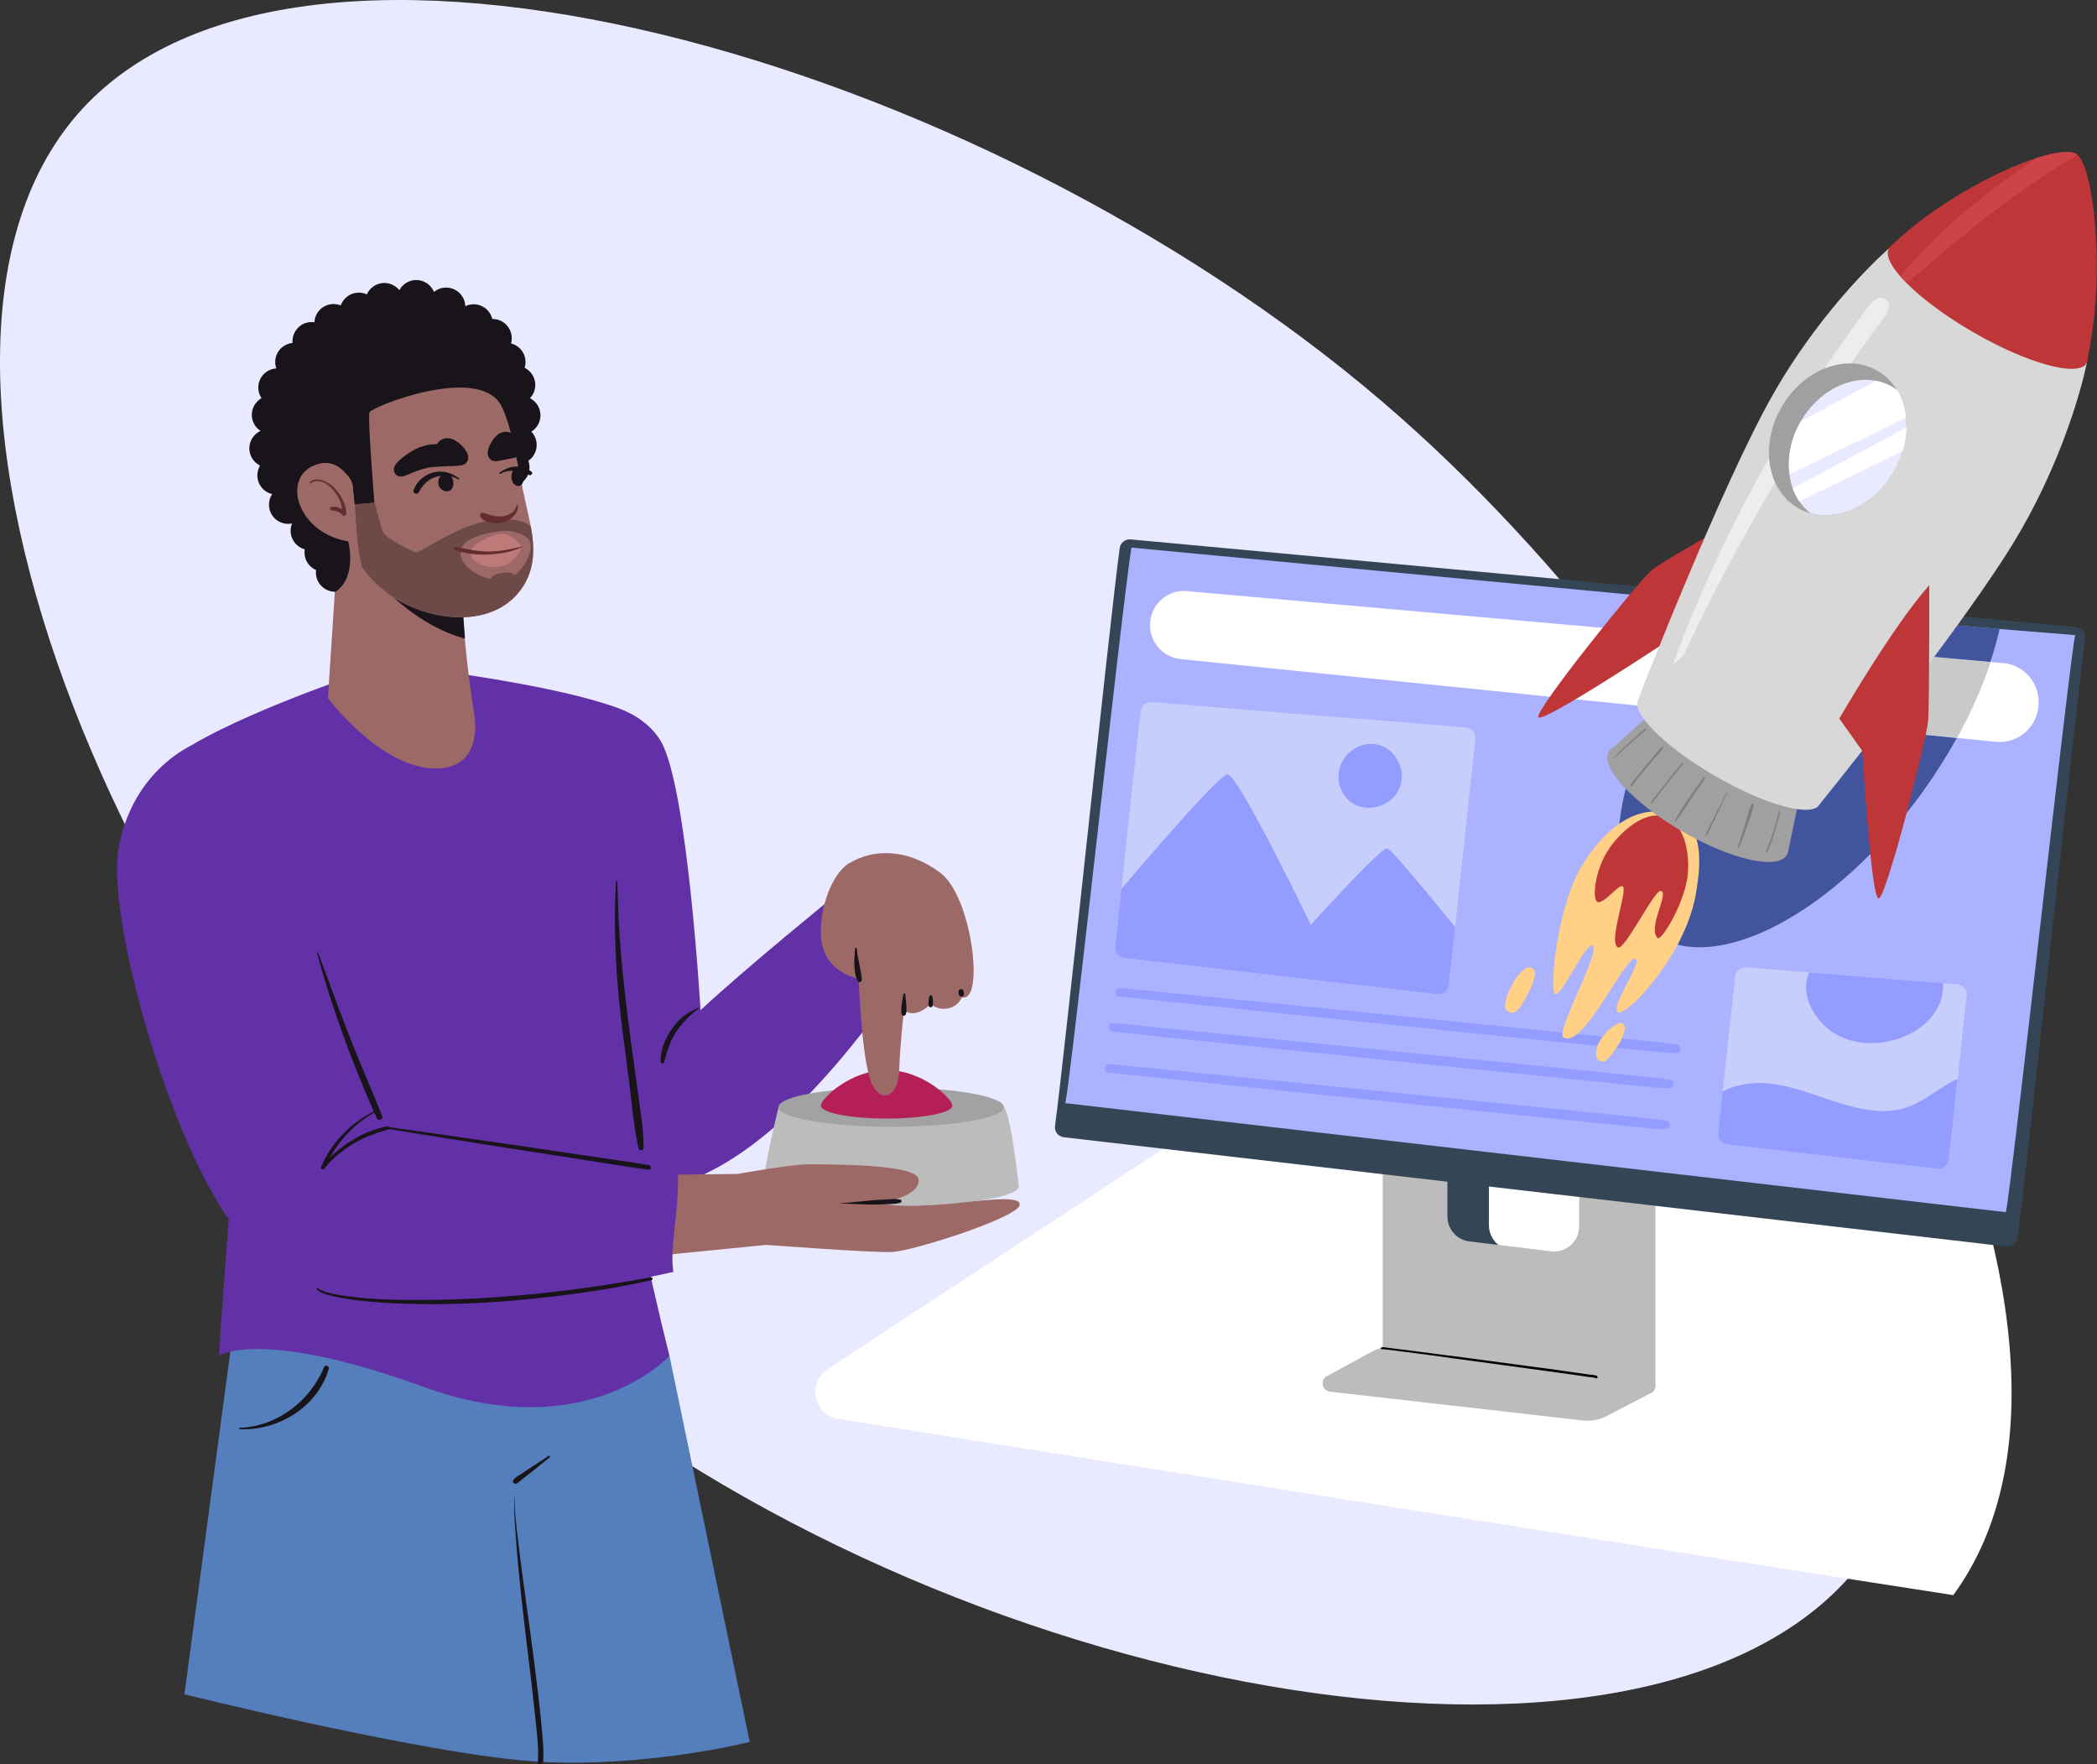 <?xml version="1.0" encoding="UTF-8"?>
<svg id="Laag_1" data-name="Laag 1" xmlns="http://www.w3.org/2000/svg" xmlns:xlink="http://www.w3.org/1999/xlink" viewBox="0 0 178.29 150">
  <rect x="0" y="0" width="178.29" height="150" fill="#333333" stroke="none"/>
  <defs>
    <style>
      .cls-1 {
        fill: #e9eaff;
      }

      .cls-2 {
        fill: #be3638;
      }

      .cls-3 {
        fill: #fff;
      }

      .cls-4 {
        fill: #c8cefc;
      }

      .cls-5 {
        fill: #d8d8d8;
      }

      .cls-6 {
        fill: #a0a0a0;
      }

      .cls-7 {
        fill: #6d4a48;
      }

      .cls-8 {
        fill: #43549f;
      }

      .cls-9 {
        fill: #c9c9c9;
      }

      .cls-10 {
        fill: #939cff;
      }

      .cls-11 {
        fill: #344655;
      }

      .cls-12 {
        fill: #abb2ff;
      }

      .cls-13 {
        fill: #9c6967;
      }

      .cls-14, .cls-15, .cls-16 {
        fill: #191419;
      }

      .cls-17 {
        fill: #ffd085;
      }

      .cls-18 {
        fill: #6331a7;
      }

      .cls-19 {
        clip-path: url(#clippath);
      }

      .cls-20 {
        fill: none;
      }

      .cls-21 {
        fill: #ce424a;
      }

      .cls-22 {
        fill: #bcbcbc;
      }

      .cls-15 {
        stroke-width: 1.01px;
      }

      .cls-15, .cls-16 {
        stroke: #191419;
        stroke-miterlimit: 10;
      }

      .cls-23 {
        fill: #7f7f7f;
      }

      .cls-24 {
        fill: #b41f57;
      }

      .cls-16 {
        stroke-width: .97px;
      }

      .cls-25 {
        fill: #557ebc;
      }

      .cls-26 {
        fill: #642e30;
      }

      .cls-27 {
        fill: #a2a2a2;
      }

      .cls-28 {
        fill: #ededed;
      }

      .cls-29 {
        fill: #bd7a78;
      }
    </style>
    <clipPath id="clippath">
      <rect class="cls-20" width="178.29" height="150"/>
    </clipPath>
  </defs>
  <g class="cls-19">
    <g>
      <path class="cls-1" d="m158.55,132.44c-.04.06-.08.11-.12.17-16.84,22.54-75.55,12.35-111.27-16.16C10.58,87.25-11.89,30.87,6.62,9.68c18.56-21.25,76.46-5.01,110.93,24.49,15.32,13.11,29.39,31.73,37.82,49.9,8.73,18.81,11.41,37.13,3.18,48.37Z"/>
      <path class="cls-3" d="m166.07,135.62c-22.74-3.51-76.79-12.11-94.78-14.98-2.1-.33-2.69-3.08-.91-4.25l57.04-37.43,35.47,8.3c8.73,18.81,11.41,37.13,3.18,48.36h0Z"/>
      <path class="cls-25" d="m19.76,113.62l-4.08,30.43s21.02,5.24,30.27,5.74c9.25.49,17.79-1.69,17.79-1.69l-6.82-32.82-37.17-1.66Z"/>
      <path class="cls-22" d="m117.56,115.02l23.18,2.78v-17.7l-23.18-2.79v17.7Z"/>
      <path class="cls-11" d="m123.06,99.18v4.24c0,1.09.81,2.01,1.89,2.13l2.46.3,4.47.54c1.28.15,2.4-.85,2.4-2.13v-4.24c0-.68-.32-1.29-.82-1.69-.3-.24-.67-.4-1.07-.45l-6.92-.83c-1.28-.15-2.4.85-2.4,2.13Z"/>
      <path class="cls-3" d="m126.59,99.93v4.24c0,.68.32,1.29.82,1.69l4.47.54c1.28.15,2.4-.85,2.4-2.13v-4.24c0-.68-.32-1.29-.82-1.69l-4.47-.54c-1.28-.15-2.4.85-2.4,2.13Z"/>
      <path class="cls-22" d="m140.36,118.44l-3.75,1.95c-.68.35-1.46.48-2.21.36l-21.35-2.43c-.67-.11-.82-1-.23-1.32l3.87-2.11c.7-.38,1.52-.52,2.31-.39l21.16,2.62c.67.11.82,1.01.21,1.33Z"/>
      <path class="cls-11" d="m177.29,54.29c-.88,6.48-4.9,44.71-5.76,50.96-.06.46-.49.79-.95.73l-80.13-9.29c-.48-.05-.82-.49-.75-.97.84-6.17,4.67-43.14,5.5-49.12.06-.45.46-.78.92-.74l80.39,7.45c.49.04.85.48.78.97h0Z"/>
      <path class="cls-12" d="m176.44,53.99c-.43,1.5-5.48,47.56-5.9,49.07l-79.97-9.27c.09-.3.33-2.23.69-5.16,1.42-11.84,4.61-40.86,4.95-42.07l50.32,4.74,21.23,2,2.26.18,6.43.52h0Z"/>
      <path class="cls-10" d="m95.18,84.74c.45,0,.9.09,1.35.13,1.16.12,2.31.24,3.47.36,1.69.18,3.39.35,5.08.53,2.06.21,4.12.43,6.18.64,2.25.23,4.5.47,6.76.7,2.25.23,4.54.47,6.82.7,2.11.22,4.22.44,6.34.65,1.8.18,3.6.37,5.4.55,1.3.13,2.61.26,3.91.39.63.06,1.28.15,1.91.15.01,0,.03,0,.04,0,.11,0,.12,0,.03,0h.03c.48,0,.48-.74,0-.75-.01,0-.02,0-.03,0-.03,0,.37.07.08.01-.04,0-.07,0-.11-.02-.01,0-.03,0-.04,0-.09-.01-.18-.02-.26-.03-.14-.02-.27-.04-.41-.05-.04,0-.08-.01-.13-.02.16.02-.07,0-.13-.02-.1-.01-.19-.02-.29-.03-1.15-.12-2.3-.23-3.46-.35-1.7-.18-3.4-.35-5.1-.52-2.05-.21-4.1-.42-6.14-.62-2.26-.23-4.52-.46-6.78-.69-2.27-.23-4.54-.46-6.82-.69-2.12-.21-4.24-.43-6.37-.64-1.8-.18-3.6-.36-5.4-.54-1.31-.13-2.61-.26-3.91-.39-.64-.06-1.28-.15-1.91-.18-.03,0-.07,0-.1,0-.48,0-.48.74,0,.74h0Z"/>
      <path class="cls-4" d="m125.45,62.81c-.31,2.65-1.13,10.49-1.73,16.01-.23,2.14-.43,3.93-.54,4.94-.06.48-.49.82-.97.77l-26.62-3.08c-.48-.06-.82-.49-.77-.97.11-1,.3-2.78.52-4.9.56-5.28,1.35-12.64,1.64-15.11.05-.47.47-.81.94-.77l26.73,2.15c.5.04.86.48.8.98Z"/>
      <path class="cls-3" d="m100.93,50.25c-1.58-.14-2.97,1.01-3.14,2.59-.17,1.6.99,3.03,2.59,3.2l40.4,4.11c.99-2.01,2.19-4.05,3.6-6.05l-43.45-3.84Z"/>
      <path class="cls-3" d="m170.3,56.38l-1.07-.1c-.69,2.09-1.65,4.27-2.86,6.46l3.3.33c1.82.18,3.45-1.14,3.64-2.96,0-.03,0-.06,0-.09.19-1.84-1.16-3.49-3.01-3.65h0Z"/>
      <path class="cls-8" d="m170.01,53.47l-2.26-.18-21.23-2c-.65.79-1.28,1.6-1.9,2.46-.08.11-.16.23-.24.34l24.84,2.2c.32-.96.58-1.9.79-2.82Z"/>
      <path class="cls-8" d="m140.51,79.35c5.21,3.74,15.49-1.65,22.97-12.04,1.08-1.51,2.05-3.04,2.89-4.56l-25.59-2.6c-4.09,8.34-4.42,16.23-.27,19.21h0Z"/>
      <path class="cls-17" d="m134.64,73.37c2.53-3.96,5.38-4.98,7.77-4.06,2.1.81,2.42,3.21,1.74,6.87-.96,5.15-5.86,10.27-6.59,9.88-.72-.38,2.1-4.25,1.5-4.53-.85-.39-4.38,7.64-6.11,6.68-.78-.43,3.25-7.45,2.44-7.82-.57-.26-2.63,4.38-3.18,4.13-.48-.21.11-7.53,2.43-11.15h0Z"/>
      <path class="cls-2" d="m136.83,72.12c.88-1.29,2.98-3.32,4.77-2.65,1.75.65,2.13,3.47,1.85,5.23-.36,2.26-2.08,5.12-2.49,5.08-.95-.82.97-3.84.27-4.02-.49-.31-3.1,5.12-3.68,4.79-.85-.49.91-4.95.4-5.2-.35-.17-1.6,1.55-2.13,1.34-.44-.17-.31-2.65,1.02-4.58h0Z"/>
      <path class="cls-9" d="m144.39,54.09c-1.41,2-2.62,4.04-3.6,6.05l25.59,2.6c1.21-2.19,2.17-4.37,2.86-6.46l-24.84-2.2Z"/>
      <path class="cls-4" d="m167.2,84.66c-.16,1.41-.46,4.27-.76,7.1-.29,2.76-.58,5.49-.74,6.84-.05.48-.49.82-.97.77l-17.87-2.07c-.48-.05-.82-.49-.77-.97.09-.79.22-2.07.38-3.54.37-3.44.85-7.93,1.06-9.77.06-.47.47-.81.94-.77l5.37.43,11.38.91,1.19.1c.49.04.86.48.8.97h0Z"/>
      <path d="m117.53,114.7s.11.01.14.02c.13.01.26.03.39.04.45.05.89.11,1.34.17,1.45.18,2.89.38,4.33.58,3.22.44,6.45.87,9.67,1.32.55.08,1.1.15,1.65.24.2.03.46.03.65.11.13.06.18-.15.06-.21-.16-.07-.38-.07-.54-.09-.45-.07-.89-.13-1.34-.19-1.45-.21-2.9-.41-4.36-.6-3.25-.44-6.49-.86-9.74-1.28-.54-.07-1.09-.14-1.64-.2-.2-.03-.45-.09-.66-.06-.12.02-.07.2.05.18h0Z"/>
      <path class="cls-18" d="m28.6,57.96s-13.99,4.89-15.2,7.91c-1.2,3.02,4.84,15.62,6.28,18.49,1.45,2.87-.72,23.86-1.05,30.89,0,0,3.53-2.37,17.43,2.68,13.9,5.04,20.86-2.66,20.86-2.66,0,0-4.49-17.49-4.55-25.66-.06-8.17,4.34-25.32,2.43-28.03-1.91-2.71-19.27-4.78-19.27-4.78l-6.93,1.15Z"/>
      <path class="cls-18" d="m50.2,59.62s-4.28,1.89-5.18,7.48c-.9,5.58,2.27,29.13,7.71,33.74,0,0,8.04,3.71,21.6-14.39,0,0,1.96-6.06-3.32-10.32-.13.11-7.61,6.17-11.45,9.76,0,0-1.11-19.07-3.38-22.88-1.79-3-5.97-3.38-5.97-3.38Z"/>
      <path class="cls-22" d="m75.77,102.54c5.99,0,10.85-.75,10.85-1.67s-4.86-1.67-10.85-1.67-10.85.75-10.85,1.67,4.86,1.67,10.85,1.67Z"/>
      <path class="cls-22" d="m66.19,94.13s-1.4,5.8-1.27,6.73c.13.93,21.7,0,21.7,0,0,0-.66-6.14-1.27-6.73-.61-.59-19.16,0-19.16,0h0Z"/>
      <path class="cls-27" d="m75.77,95.8c5.29,0,9.58-.75,9.58-1.67s-4.29-1.67-9.58-1.67-9.58.75-9.58,1.67,4.29,1.67,9.58,1.67Z"/>
      <path class="cls-24" d="m80.97,94.01c0,.6-2.51,1.09-5.59,1.09s-5.59-.49-5.59-1.09,2.51-3.03,5.59-3.03,5.59,2.43,5.59,3.03Z"/>
      <path class="cls-10" d="m94.62,87.73c.45,0,.9.09,1.35.13,1.16.12,2.31.24,3.47.36,1.69.18,3.39.35,5.08.53,2.06.21,4.12.43,6.18.64,2.25.23,4.5.47,6.75.7,2.27.23,4.54.47,6.82.7,2.11.22,4.23.44,6.34.65,1.8.18,3.6.37,5.4.55,1.3.13,2.61.26,3.91.39.63.06,1.28.15,1.91.15.01,0,.03,0,.04,0,.11,0,.12,0,.03,0h.03c.48,0,.48-.74,0-.75-.01,0-.02,0-.03,0-.03,0,.37.07.09.01-.04,0-.08,0-.11-.02-.01,0-.03,0-.04,0-.09-.01-.18-.02-.26-.03-.14-.02-.27-.04-.41-.05-.04,0-.08-.01-.12-.02.16.02-.07,0-.13-.02-.1-.01-.19-.02-.29-.03-1.15-.12-2.3-.23-3.46-.35-1.7-.18-3.4-.35-5.1-.52-2.05-.21-4.1-.42-6.14-.62-2.26-.23-4.52-.46-6.78-.69-2.27-.23-4.54-.46-6.82-.69-2.12-.21-4.24-.43-6.37-.64-1.8-.18-3.6-.36-5.4-.54-1.31-.13-2.61-.26-3.91-.39-.64-.06-1.28-.15-1.91-.18-.03,0-.07,0-.1,0-.48,0-.48.74,0,.74h0Z"/>
      <path class="cls-10" d="m94.29,91.21c.45,0,.9.09,1.35.13,1.16.12,2.31.24,3.47.36,1.69.18,3.39.35,5.08.53,2.06.21,4.12.43,6.18.64,2.25.23,4.5.47,6.75.7,2.27.23,4.54.47,6.82.7,2.11.22,4.23.44,6.34.65,1.8.18,3.6.37,5.4.55,1.3.13,2.61.26,3.91.39.63.06,1.28.15,1.91.15.01,0,.03,0,.04,0,.11,0,.12,0,.03,0h.03c.48,0,.48-.74,0-.75-.01,0-.02,0-.03,0-.03,0,.37.07.08.01-.04,0-.07,0-.11-.02-.01,0-.03,0-.04,0-.09-.01-.18-.02-.26-.03-.14-.02-.27-.04-.41-.05-.04,0-.08-.01-.12-.02.16.02-.07,0-.13-.02-.1-.01-.19-.02-.29-.03-1.15-.12-2.3-.23-3.46-.35-1.7-.18-3.4-.35-5.1-.52-2.05-.21-4.1-.42-6.14-.62-2.26-.23-4.52-.46-6.78-.69-2.26-.23-4.54-.46-6.82-.69-2.12-.21-4.24-.43-6.37-.64-1.8-.18-3.6-.36-5.4-.54-1.31-.13-2.61-.26-3.91-.39-.64-.06-1.28-.15-1.91-.18-.03,0-.07,0-.1,0-.48,0-.48.74,0,.74h0Z"/>
      <path class="cls-10" d="m123.72,78.82c-.23,2.14-.43,3.93-.54,4.94-.06.48-.49.82-.97.77l-26.62-3.08c-.48-.06-.82-.49-.77-.97.11-1,.3-2.78.52-4.9,2.13-2.5,8.27-9.67,9.01-9.74.89-.09,7.1,12.79,7.1,12.79,0,0,5.97-6.63,6.5-6.51.33.07,3.49,3.9,5.78,6.71h0Z"/>
      <path class="cls-10" d="m115,68.31c-1-.63-1.43-1.97-1.07-3.11.42-1.33,1.88-2.25,3.29-1.87,1.53.42,2.35,2.2,1.78,3.64-.62,1.56-2.66,2.18-4,1.33Z"/>
      <path class="cls-13" d="m28.84,44.65c-.32,4.9-.64,9.8-.96,14.7,0,0,4.34,5.8,8.94,5.98,4.6.18,3.46-4.88,3.46-4.88-.5-3.16-.84-6.35-.99-9.55"/>
      <path class="cls-14" d="m39.35,51.94s-3.2.16-6.73-1.98c0,0,2.94,3.29,6.91,4.33l-.17-2.35h0Z"/>
      <path class="cls-14" d="m22.44,37.48c.56,6.2,6.05,10.77,12.25,10.2,6.2-.56,10.77-6.05,10.2-12.25-.56-6.2-4.82-11.56-12.25-10.2-6.12,1.12-10.77,6.05-10.2,12.25Z"/>
      <path class="cls-14" d="m44.32,36.94c.9,0,1.63-.73,1.63-1.63s-.73-1.63-1.63-1.63-1.63.73-1.63,1.63.73,1.63,1.63,1.63Z"/>
      <path class="cls-14" d="m44,39.46c.9,0,1.63-.73,1.63-1.63s-.73-1.63-1.63-1.63-1.63.73-1.63,1.63.73,1.63,1.63,1.63Z"/>
      <path class="cls-14" d="m43.39,41.36c.9,0,1.63-.73,1.63-1.63s-.73-1.63-1.63-1.63-1.63.73-1.63,1.63.73,1.63,1.63,1.63Z"/>
      <path class="cls-13" d="m29.31,47.06c.14.29.81.15.97.42.15.25.31.5.49.74.64.89,1.41,1.67,2.33,2.33,3.23,2.31,9.04,3.12,11.44-.8.96-1.58.9-3.28.59-4.97-.13-.72-.31-1.43-.46-2.14-.46-2.02-.77-4.07-1.3-6.07-.46-1.76-1.22-3.36-2.6-4.38-.47-.34-1.01-.61-1.64-.8-2.21-.66-4.72-.63-6.8.45-1.07.56-1.97,1.41-2.49,2.5-.87,1.83-.66,4.09-.81,6.31-.15,2.28-.65,4.51.29,6.41Z"/>
      <path class="cls-14" d="m29.61,46.03s.79,3.01-1.08,4.28l-4.14-7.45,5.23,3.17Z"/>
      <path class="cls-14" d="m28.75,46.97c-.9.02-1.91.85-1.89,1.75.02.9.77,1.61,1.67,1.59l.22-3.34h0Z"/>
      <path class="cls-14" d="m39.02,40.67c-.64-.5-1.44-.71-2.24-.49-.73.21-1.37.78-1.62,1.5-.09.25.31.42.44.18.29-.57.72-1.04,1.33-1.27.65-.25,1.45-.2,2.04.17.06.04.11-.05.06-.1h0Z"/>
      <path class="cls-14" d="m42.53,40.29c.38-.25.81-.28,1.26-.26s.82.16,1.2.35c.16.08.36-.13.2-.27-.38-.33-.89-.46-1.39-.44-.49.02-.94.24-1.33.52-.06.04,0,.14.06.1Z"/>
      <path class="cls-14" d="m38.19,40.35c.53.35.51,1.49-.28,1.42-.38-.03-.65-.4-.65-.77,0-.41.37-.88.81-.71.04.02.08.03.11.06h0Z"/>
      <path class="cls-14" d="m44.21,39.9c.43.36.44,1.5-.2,1.42-.31-.04-.53-.41-.53-.79,0-.41.28-.87.64-.69.03.02.06.04.09.06Z"/>
      <path class="cls-15" d="m38.03,37.77c-.57.03-.48.52-.48.52,0,0-.87-.12-1.69.21s-2.12,1.31-1.83,1.51c.16.11,1.34-.67,2.69-.8,1.14-.11,1.95-.07,2.43-.14.57-.09-.54-1.34-1.11-1.31h0Z"/>
      <path class="cls-16" d="m42.86,37.21c.53-.1.55.4.55.4l.31.65c.04.08-.01.18-.1.19-.66.12-1.15.25-1.48.28-.54.04.19-1.42.72-1.52h0Z"/>
      <path class="cls-14" d="m28.5,39.54s1.4.85,1.48,1.73c.09.88.18,1.63.18,1.63l1.67-.15s-.58-7.24-.42-7.69c.16-.46,9-4.01,11.11-.74,0,0-.01-2.31-1.83-3.58-1.82-1.28-10.08-1.24-11.54,1.05-1.47,2.3-.65,7.77-.65,7.77h0Z"/>
      <path class="cls-7" d="m30.77,48.21c.64.89,1.41,1.67,2.33,2.33,3.23,2.31,9.04,3.12,11.44-.8.96-1.58.9-3.28.59-4.97-.36-.35-1.2-.76-3.13-.56-3.12.32-6.29,2.92-6.68,2.74-.39-.18-2.59-1.1-2.82-1.88-.24-.77-.66-2.34-.66-2.34l-1.67.15s.08,3.3.61,5.32h0Z"/>
      <path class="cls-13" d="m45.07,46.07c-.22-.59-1.41-1.01-2.35-.92-.93.08-3.49.46-3.56,1.79-.07,1.33,1.93,2.5,3.66,2.33,1.43-.14,2.58-2.29,2.24-3.2h0Z"/>
      <path class="cls-29" d="m42.09,48.21c-2.05,0-2.15-1.31-2.15-1.31.28-.71,1.86-1.42,2.62-1.5.76-.08,1.35.49,1.81,1.08,0,0-.53,1.71-2.27,1.72Z"/>
      <path class="cls-26" d="m44.35,46.47c-.92.23-1.84.42-2.8.42s-1.86-.19-2.79-.4c-.18-.04-.24.2-.07.27.91.35,1.95.43,2.92.38.97-.05,1.91-.22,2.77-.62.02-.01,0-.05-.02-.04h0Z"/>
      <path class="cls-7" d="m44.17,49.54s-.18-.64-.68-.81-1.41.07-1.61.24c-.2.18-.68,1.36-.68,1.36l2.98-.79h0Z"/>
      <path class="cls-14" d="m43.88,34.36c.9,0,1.63-.73,1.63-1.63s-.73-1.63-1.63-1.63-1.63.73-1.63,1.63.73,1.63,1.63,1.63Z"/>
      <path class="cls-14" d="m43.05,32.41c.9,0,1.63-.73,1.63-1.63s-.73-1.63-1.63-1.63-1.63.73-1.63,1.63.73,1.63,1.63,1.63Z"/>
      <path class="cls-14" d="m41.88,30.38c.9,0,1.63-.73,1.63-1.63s-.73-1.63-1.63-1.63-1.63.73-1.63,1.63.73,1.63,1.63,1.63Z"/>
      <path class="cls-14" d="m40.27,29.13c.9,0,1.63-.73,1.63-1.63s-.73-1.63-1.63-1.63-1.63.73-1.63,1.63.73,1.63,1.63,1.63Z"/>
      <path class="cls-14" d="m37.93,27.71c.9,0,1.63-.73,1.63-1.63s-.73-1.63-1.63-1.63-1.63.73-1.63,1.63.73,1.63,1.63,1.63Z"/>
      <path class="cls-14" d="m35.39,27.07c.9,0,1.63-.73,1.63-1.63s-.73-1.63-1.63-1.63-1.63.73-1.63,1.63.73,1.63,1.63,1.63Z"/>
      <path class="cls-14" d="m32.68,27.32c.9,0,1.63-.73,1.63-1.63s-.73-1.63-1.63-1.63-1.63.73-1.63,1.63.73,1.63,1.63,1.63Z"/>
      <path class="cls-14" d="m30.51,28.14c.9,0,1.63-.73,1.63-1.63s-.73-1.63-1.63-1.63-1.63.73-1.63,1.63.73,1.63,1.63,1.63Z"/>
      <path class="cls-14" d="m28.36,29.11c.9,0,1.63-.73,1.63-1.63s-.73-1.63-1.63-1.63-1.63.73-1.63,1.63.73,1.63,1.63,1.63Z"/>
      <path class="cls-14" d="m26.5,30.64c.9,0,1.63-.73,1.63-1.63s-.73-1.63-1.63-1.63-1.63.73-1.63,1.63.73,1.63,1.63,1.63Z"/>
      <path class="cls-14" d="m25.03,32.41c.9,0,1.63-.73,1.63-1.63s-.73-1.63-1.63-1.63-1.63.73-1.63,1.63.73,1.63,1.63,1.63Z"/>
      <path class="cls-14" d="m23.59,34.58c.9,0,1.63-.73,1.63-1.63s-.73-1.63-1.63-1.63-1.63.73-1.63,1.63.73,1.63,1.63,1.63Z"/>
      <path class="cls-14" d="m23.04,36.9c.9,0,1.63-.73,1.63-1.63s-.73-1.63-1.63-1.63-1.63.73-1.63,1.63.73,1.63,1.63,1.63Z"/>
      <path class="cls-14" d="m22.83,39.75c.9,0,1.63-.73,1.63-1.63s-.73-1.63-1.63-1.63-1.63.73-1.63,1.63.73,1.63,1.63,1.63Z"/>
      <path class="cls-14" d="m23.51,42.05c.9,0,1.63-.73,1.63-1.63s-.73-1.63-1.63-1.63-1.63.73-1.63,1.63.73,1.63,1.63,1.63Z"/>
      <path class="cls-14" d="m24.5,44.54c.9,0,1.63-.73,1.63-1.63s-.73-1.63-1.63-1.63-1.63.73-1.63,1.63.73,1.63,1.63,1.63Z"/>
      <path class="cls-14" d="m26.34,46.76c.9,0,1.63-.73,1.63-1.63s-.73-1.63-1.63-1.63-1.63.73-1.63,1.63.73,1.63,1.63,1.63Z"/>
      <path class="cls-14" d="m27.52,48.6c.9,0,1.63-.73,1.63-1.63s-.73-1.63-1.63-1.63-1.63.73-1.63,1.63.73,1.63,1.63,1.63Z"/>
      <path class="cls-13" d="m29.98,41.27s-.95-2.64-3.25-1.71c-2.99,1.21-1.21,6.34,3.67,6.55l-.42-4.84h0Z"/>
      <path class="cls-26" d="m26.42,41.1c.27-.25.71-.23,1.03-.11.32.13.6.35.83.62.49.56.9,1.32.81,2.07l.3-.12c-.3-.34-.76-.54-1.22-.46-.18.03-.12.29.04.3.36.02.69.13.93.41.1.12.29.02.3-.12.02-.46-.16-.94-.38-1.34-.19-.36-.43-.69-.73-.97-.47-.43-1.45-.93-2-.36-.05.06.03.14.09.09h0Z"/>
      <path class="cls-26" d="m43.9,43c-.11.59-.72.86-1.26.9-.27.02-.52,0-.78-.06-.28-.07-.54-.21-.83-.25-.18-.02-.27.2-.19.34.18.31.57.45.91.51.36.07.74.06,1.09-.05.64-.19,1.18-.68,1.2-1.38,0-.07-.12-.09-.13-.02h0Z"/>
      <path class="cls-14" d="m52.38,74.93c-.18,2.94-.1,5.89.14,8.83.24,2.93.64,5.6.99,8.39.23,1.82.37,3.69.78,5.48.05.24.43.19.43-.06,0-1.64-.3-3.29-.52-4.92-.2-1.44-.4-2.87-.59-4.31-.36-2.74-.69-5.49-.89-8.25-.13-1.72-.19-3.44-.23-5.16,0-.07-.1-.07-.11,0Z"/>
      <path class="cls-13" d="m72.23,73.38c2.09-1.26,4.99-1.22,7.72.83,2.73,2.05,3.77,11.1,1.84,10.58,0,0-.27.69-1.02.9-1.07.3-1.61-.34-1.61-.34,0,0-1.36,1.38-2.3.51,0,0-.36,3.13-.41,5.17-.05,2.04-1.36,2.9-2.27,1.23-.91-1.67-1.18-9.05-1.18-9.05,0,0-1.98-.31-2.85-2.14-.99-2.08.15-6.54,2.07-7.7h0Z"/>
      <path class="cls-14" d="m76.8,84.56c-.03.29-.11.58-.14.87-.01.14-.03.28-.04.42,0,.17-.02.34.1.47.06.06.16.06.23,0,.13-.12.12-.31.12-.47,0-.14,0-.28-.01-.42-.02-.29-.07-.58-.09-.87,0-.12-.17-.11-.18,0h0Z"/>
      <path class="cls-14" d="m78.99,84.76l-.04.36c0,.06,0,.12-.01.18,0,.07.01.14.02.21.01.07.1.13.17.13.07,0,.15-.05.17-.13.01-.07.03-.14.03-.21,0-.06,0-.12-.01-.18l-.04-.36c0-.07-.06-.14-.14-.14-.08,0-.13.06-.14.14Z"/>
      <path class="cls-14" d="m81.54,84.16s-.03.08-.04.12c0,.04-.01.08,0,.13,0,.02,0,.05,0,.07,0,0,0,.01,0,.02,0,.02.02.04.03.06,0,0,0,0,0,0,0,0,0,.01,0,.02,0,.01.01.02.02.03.01.01.02.03.04.05.01.01.03.03.05.04,0,0,0,0,.02.01l.05.02h.05s.05,0,.05,0c.03,0,.05-.02.07-.04.02,0,.03-.02.04-.04.01-.01.02-.03.03-.04,0-.02.01-.03.01-.05,0-.03,0-.05,0-.08,0-.02-.01-.05-.02-.07,0-.03-.01-.05-.02-.07v.06s0-.05,0-.07v.06s0-.03,0-.04c0-.03,0-.06,0-.08,0-.03,0-.05-.03-.08l-.03-.04s-.04-.03-.07-.04c-.02,0-.03-.01-.05-.01-.03,0-.06,0-.08,0l-.05.02s-.06.04-.08.08h0Z"/>
      <path class="cls-14" d="m72.69,80.67c-.01.46-.08.92-.05,1.38.03.46.06.96.28,1.36.09.17.34.08.35-.09.01-.23-.03-.44-.08-.67s-.08-.43-.12-.65c-.08-.43-.2-.88-.21-1.32,0-.11-.18-.12-.18,0h0Z"/>
      <path class="cls-14" d="m59.35,85.69c-.44.21-.87.42-1.26.73s-.71.68-.99,1.09c-.55.8-.96,1.77-.93,2.75,0,.17.26.21.3.04.23-.89.49-1.76,1-2.54.25-.38.54-.73.85-1.06.31-.33.67-.68,1.08-.93.05-.03,0-.11-.05-.08h0Z"/>
      <path class="cls-13" d="m54.21,106.93l10.95-1.09s8.71.66,10.61.61c1.75-.04,10.42-2.83,10.89-3.92.47-1.08-3.97-.33-6.18-.16-5.1.39-5.48-.13-5.48-.13,0,0,3.3-.51,3.09-1.99-.17-1.26-7.22-1.26-9.3-1.26-1.56,0-6.07.82-6.07.82l-8.51.1s-2.08,2.95,0,7.01h0Z"/>
      <path class="cls-18" d="m16.19,63.43s-5.06,2.24-6.12,8.83c-1.06,6.59,5.53,28.86,11.44,33.73,4.75,3.9,9.01,8.09,35.74,2.15-.33-2.15.48-4.87.39-8.55l-24.68-3.69s-7.48-24.02-10.13-28.53c-2.66-4.51-6.64-3.94-6.64-3.94h0Z"/>
      <path class="cls-14" d="m26.95,81.03c1.03,3.75,2.3,7.4,3.78,11,.43,1.03.84,2.07,1.33,3.07.12.24.54.07.44-.18-.7-1.82-1.5-3.6-2.23-5.41-.73-1.81-1.4-3.57-2.06-5.37-.38-1.05-.79-2.09-1.16-3.14-.03-.07-.13-.04-.11.03h0Z"/>
      <path class="cls-14" d="m32.94,95.98c.79.11,1.58.25,2.36.38,1.74.28,3.48.56,5.22.83,2.09.33,4.18.66,6.28.98,1.81.28,3.62.57,5.43.85.93.14,1.85.29,2.79.42.03,0,.06,0,.09.01-.05,0-.02,0,.03,0,.26.03.26-.37,0-.41.05,0,.03,0-.03,0-.05,0-.1-.01-.15-.02-.16-.02-.33-.05-.49-.08-.55-.08-1.11-.17-1.66-.25-1.75-.26-3.5-.52-5.24-.77-2.09-.31-4.17-.62-6.27-.92-1.82-.26-3.63-.53-5.45-.78-.61-.09-1.23-.17-1.84-.26-.32-.05-.64-.11-.97-.13-.03,0-.05,0-.07,0-.09-.01-.11.15-.02.16Z"/>
      <path class="cls-14" d="m31.77,94.5c-1.98,1-3.61,2.66-4.47,4.72-.08.18.2.28.3.13.29-.44.73-.82,1.13-1.17.4-.34.86-.67,1.33-.95.92-.55,1.92-.92,2.96-1.2.18-.05.1-.31-.08-.27-1.09.2-2.13.65-3.07,1.23-.46.28-.89.61-1.3.95-.44.37-.8.81-1.22,1.19l.26.2c.86-1.99,2.32-3.69,4.23-4.74.07-.04,0-.14-.06-.1h0Z"/>
      <path class="cls-14" d="m26.96,109.67c.65.46,1.59.59,2.35.73,1.46.25,2.94.35,4.42.42,4.35.19,8.73-.06,13.05-.56,2.89-.33,5.77-.78,8.61-1.42.16-.04.09-.27-.07-.24-4.87.89-9.79,1.53-14.74,1.79-2.02.11-4.05.15-6.08.13-1.54-.02-3.09-.08-4.62-.27-.6-.07-1.2-.16-1.79-.3-.37-.09-.75-.2-1.07-.41-.08-.05-.16.07-.08.13h0Z"/>
      <path class="cls-14" d="m71.51,102.33c.85.01,1.7.07,2.55.08.43,0,.85-.01,1.28-.03.4-.02.83,0,1.21-.12.13-.04.14-.24,0-.27-.4-.09-.81-.03-1.21-.01-.43.02-.85.04-1.28.08-.85.07-1.7.18-2.55.24-.03,0-.03.05,0,.05Z"/>
      <path class="cls-10" d="m166.43,91.76c-.29,2.76-.58,5.49-.74,6.84-.05.48-.49.82-.97.77l-17.87-2.07c-.48-.05-.82-.49-.77-.97.09-.79.22-2.07.38-3.54,1.17-.6,2.61-.81,3.93-.68,3.38.35,6.39,2.36,9.83,2.35,2.42,0,3.68-1.31,5.61-2.44.19-.11.39-.2.6-.26h0Z"/>
      <path class="cls-10" d="m165.21,83.59c.21,4.58-7.01,6.89-10.26,3.45-1.13-1.19-1.82-2.97-1.12-4.36l11.38.91Z"/>
      <path class="cls-2" d="m151.39,42.13s-9.8,5.35-10.98,6.37c-1.19,1.02-9.89,11.85-9.62,12.47.26.63,10.87-6.4,10.87-6.4l3.39-.09s4.14-5.74,6.34-12.34Z"/>
      <path class="cls-6" d="m151.92,72.69c.76-1.31-2.02-4.33-6.2-6.76-4.18-2.43-8.18-3.33-8.94-2.03-.76,1.31,2.02,4.33,6.2,6.76s8.18,3.33,8.94,2.03Z"/>
      <path class="cls-5" d="m160.6,21.12s-5.41,4.64-9.82,12.35c-4.41,7.71-11.5,25.99-11.5,25.99l15.41,8.94s12.36-15.22,16.87-22.87c4.51-7.66,5.86-14.65,5.86-14.65l-16.82-9.76Z"/>
      <path class="cls-28" d="m140.98,60.47c.99-2.39,2.12-4.71,3.25-7.04s2.28-4.58,3.51-6.82c2.46-4.51,5.09-8.95,7.95-13.22.79-1.19,1.6-2.38,2.43-3.55.41-.59.83-1.17,1.25-1.75.2-.28.41-.56.61-.84.11-.15.25-.31.35-.47.11-.18.18-.39.26-.59.12-.28-.08-.66-.33-.8-.29-.17-.61-.09-.86.11-.52.42-.89,1.02-1.28,1.56-.38.53-.76,1.05-1.14,1.59-.74,1.05-1.47,2.1-2.17,3.17-1.42,2.16-2.78,4.35-4.08,6.58-2.6,4.46-4.87,9.12-6.86,13.89-1.12,2.67-2.08,5.41-3.05,8.14-.04.11.13.15.18.05Z"/>
      <path class="cls-6" d="m140.94,60.14l-4.04,3.64,15.11,8.71.94-4.51-12.01-7.83Z"/>
      <path class="cls-2" d="m164.03,49.74s.01,9.91-.09,11.47c-.1,1.56-3.54,15.02-4.2,15.18-.66.17-1.4-12.54-1.4-12.54l-1.96-2.76s4.62-7.97,7.66-11.34h0Z"/>
      <path class="cls-6" d="m161.01,40.12c-1.62,2.8-4.59,4.2-7.07,3.52-.37-.1-.74-.25-1.08-.45-2.63-1.53-3.25-5.38-1.38-8.6,1.87-3.22,5.52-4.59,8.15-3.07.7.41,1.26.98,1.66,1.66,1.12,1.88,1.09,4.58-.28,6.94h0Z"/>
      <path class="cls-1" d="m162.09,36.35c-.01.64-.11,1.31-.31,1.97-.18.61-.43,1.21-.78,1.8-1.62,2.8-4.59,4.2-7.07,3.52-.37-.29-.69-.63-.95-1.02-.23-.34-.41-.71-.56-1.1-.13-.38-.23-.77-.28-1.19-.19-1.44.11-3.05.97-4.52h0c1.48-2.55,4.12-3.88,6.4-3.43.47.09.92.26,1.35.51.15.09.29.18.43.28.41.68.66,1.47.76,2.31.03.28.05.57.04.87h0Z"/>
      <path class="cls-3" d="m162.05,35.48c-2.15,1.11-6.85,3.38-9.9,4.85-.19-1.44.11-3.05.97-4.52h0s6.4-3.43,6.4-3.43c.47.09.92.26,1.35.51.15.09.29.18.43.28.41.68.66,1.47.76,2.31Z"/>
      <path class="cls-3" d="m162.09,36.35c-.01.64-.11,1.31-.31,1.97-2.21,1.12-6.03,2.97-8.8,4.3-.23-.34-.41-.71-.56-1.1l9.66-5.17h0Z"/>
      <path class="cls-2" d="m177.51,30.45l-.1.43-13.85-8.04-.96-.56-2.01-1.17c.09-.09.18-.18.27-.27,0,0,0,0,0,0,3.47-3.38,8.82-6.3,12.36-7.43,0,0,0,0,0,0,1.56-.49,2.77-.64,3.31-.33.03.02.06.04.09.07,1.36,1.14,2.45,9.92.88,17.3h0Z"/>
      <path class="cls-5" d="m154.69,68.41c-.65,1.12-4.63.03-8.88-2.44-4.25-2.47-7.18-5.38-6.53-6.5.65-1.12,10.97-10.96,15.23-8.49,4.25,2.47.83,16.31.18,17.43h0Z"/>
      <path class="cls-23" d="m142.5,69.82c.43-.59.82-1.22,1.23-1.82.41-.61.82-1.21,1.24-1.81.06-.08-.07-.15-.13-.08-.44.59-.87,1.18-1.28,1.79-.41.61-.82,1.22-1.16,1.86-.04.07.06.12.1.06h0Z"/>
      <path class="cls-23" d="m138.74,66.82c.13-.12.23-.26.33-.4.1-.13.22-.27.32-.41.22-.28.45-.55.68-.83.23-.28.45-.53.67-.79.23-.26.48-.5.66-.78.05-.07-.05-.13-.11-.08-.26.22-.48.51-.7.77-.23.27-.46.54-.69.82-.23.28-.44.54-.65.81-.21.27-.46.53-.62.82-.03.06.04.12.09.07h0Z"/>
      <path class="cls-2" d="m177.51,30.45c0,.16-.02.31-.1.43-.71,1.22-5.05.03-9.69-2.66-2.35-1.37-4.34-2.86-5.62-4.15-.18-.19-.36-.37-.51-.55-.9-1.02-1.29-1.88-.99-2.4.06-.11.16-.2.28-.27.54-.32,1.6-.26,3,.11.44.12.9.26,1.4.44,1.51.54,3.24,1.35,5.03,2.39,4.17,2.42,7.17,5.23,7.22,6.66h0Z"/>
      <path class="cls-23" d="m147.8,72.11c.17-.26.27-.57.38-.86.11-.29.22-.6.33-.9.22-.61.45-1.23.6-1.87.04-.16-.19-.22-.24-.07-.21.6-.37,1.23-.56,1.84-.09.29-.19.59-.28.88-.1.31-.24.63-.28.95,0,.04.05.07.07.03h0Z"/>
      <path class="cls-23" d="m137.11,64.55c.49-.4.94-.85,1.41-1.26.23-.2.46-.4.7-.61.24-.21.5-.41.74-.64.05-.05-.02-.15-.08-.1-.24.18-.47.39-.69.59-.24.21-.48.43-.72.66-.46.43-.95.86-1.38,1.34-.02.02,0,.04.03.03h0Z"/>
      <path class="cls-23" d="m140.41,68.31c.26-.23.45-.56.67-.83.21-.27.44-.56.66-.84.44-.56.89-1.1,1.34-1.66.05-.06-.04-.15-.09-.09-.46.55-.91,1.12-1.36,1.68-.22.28-.44.56-.66.84-.22.28-.47.54-.63.84-.02.04.03.08.06.05Z"/>
      <path class="cls-23" d="m146.83,67.35c-.18.29-.32.61-.48.92s-.33.63-.49.95c-.16.32-.31.62-.46.93-.15.31-.32.61-.4.94,0,.02.02.05.04.03.2-.26.34-.59.48-.89.16-.32.31-.64.46-.96.15-.32.29-.63.44-.94.14-.31.32-.62.44-.95,0-.02-.02-.03-.04-.02h0Z"/>
      <path class="cls-23" d="m151.27,68.96c-.13.25-.17.57-.25.85-.08.3-.17.59-.26.89-.09.29-.18.57-.29.85-.05.15-.1.29-.16.44-.05.14-.13.31-.15.46,0,.05.05.07.07.03.08-.11.12-.25.18-.38.06-.14.11-.29.16-.43.11-.3.21-.6.3-.9.1-.3.18-.59.26-.89.08-.28.2-.6.2-.89,0-.04-.05-.05-.07-.02h0Z"/>
      <path class="cls-14" d="m46.65,123.78c-.5.34-1.02.66-1.53,1l-.75.5c-.23.15-.49.29-.69.49-.06.07-.1.2-.04.28.03.04.04.06.08.08.1.05.2.03.28-.04.43-.36.88-.7,1.32-1.04.47-.37.93-.76,1.4-1.13.08-.07,0-.21-.09-.15h0Z"/>
      <path class="cls-14" d="m43.78,127.11c-.13,1.04-.02,2.13.05,3.17.11,1.67.27,3.33.44,5,.38,3.61.88,7.21,1.25,10.83.12,1.21.3,2.47.21,3.68-.02.29.43.29.45,0,.08-1.05-.06-2.13-.15-3.17-.16-1.67-.36-3.33-.57-5-.45-3.61-1.02-7.21-1.43-10.82-.14-1.2-.33-2.46-.24-3.68,0,0,0,0,0,0h0Z"/>
      <path class="cls-14" d="m20.39,121.51c3.25.16,6.65-1.91,7.56-5.14.06-.22-.28-.38-.38-.16-.61,1.43-1.55,2.69-2.82,3.62-1.26.93-2.8,1.52-4.36,1.56-.08,0-.08.12,0,.12Z"/>
      <path class="cls-3" d="m146.82,91.33s.02-.03,0-.03-.02.03,0,.03Z"/>
      <path class="cls-21" d="m176.64,13.15c-.34.2-.68.41-1.01.61-2.54,1.58-5,3.31-7.35,5.17-1.01.8-2.02,1.63-3.01,2.46-.17.14-.33.28-.5.42-.4.34-.8.69-1.2,1.03-.48.42-.97.82-1.47,1.22-.18-.19-.35-.37-.51-.55.32-.43.66-.83,1.02-1.23.41-.45.83-.9,1.26-1.33.16-.16.31-.31.46-.46,2.18-2.17,4.61-4.11,7.13-5.88.58-.41,1.17-.81,1.76-1.2,0,0,0,0,0,0,1.56-.49,2.77-.64,3.31-.33.03.02.06.04.09.07h0Z"/>
      <path class="cls-17" d="m130.03,82.24c-.36.02-.61.32-.84.56-.24.24-.41.52-.57.82-.29.54-.56,1.1-.65,1.72-.04.26.02.54.28.68.22.12.55.11.73-.09.07-.08.13-.16.2-.24-.05.07-.05.07,0,.01.05-.06.09-.12.14-.18.08-.12.15-.24.22-.36.14-.24.27-.49.4-.74.15-.29.31-.58.4-.89.04-.13.08-.26.12-.39.01-.04.06-.37.04-.2.02-.12.04-.23,0-.35-.07-.18-.23-.35-.45-.34h0Z"/>
      <path class="cls-17" d="m137.65,87.01c-.3.08-.52.28-.76.46-.24.19-.43.41-.62.66-.34.46-.61.99-.58,1.58.01.22.13.41.34.5.2.08.45.05.6-.11.11-.12.23-.24.33-.37.14-.18.27-.36.4-.54l-.12.15c.12-.16.24-.32.35-.49.08-.12.17-.24.22-.38.07-.18.15-.35.21-.53.02-.06.05-.12.06-.18.01-.03.02-.07.03-.1.03-.09-.04.08,0-.02.17-.33-.11-.76-.5-.65h0Z"/>
    </g>
  </g>
</svg>